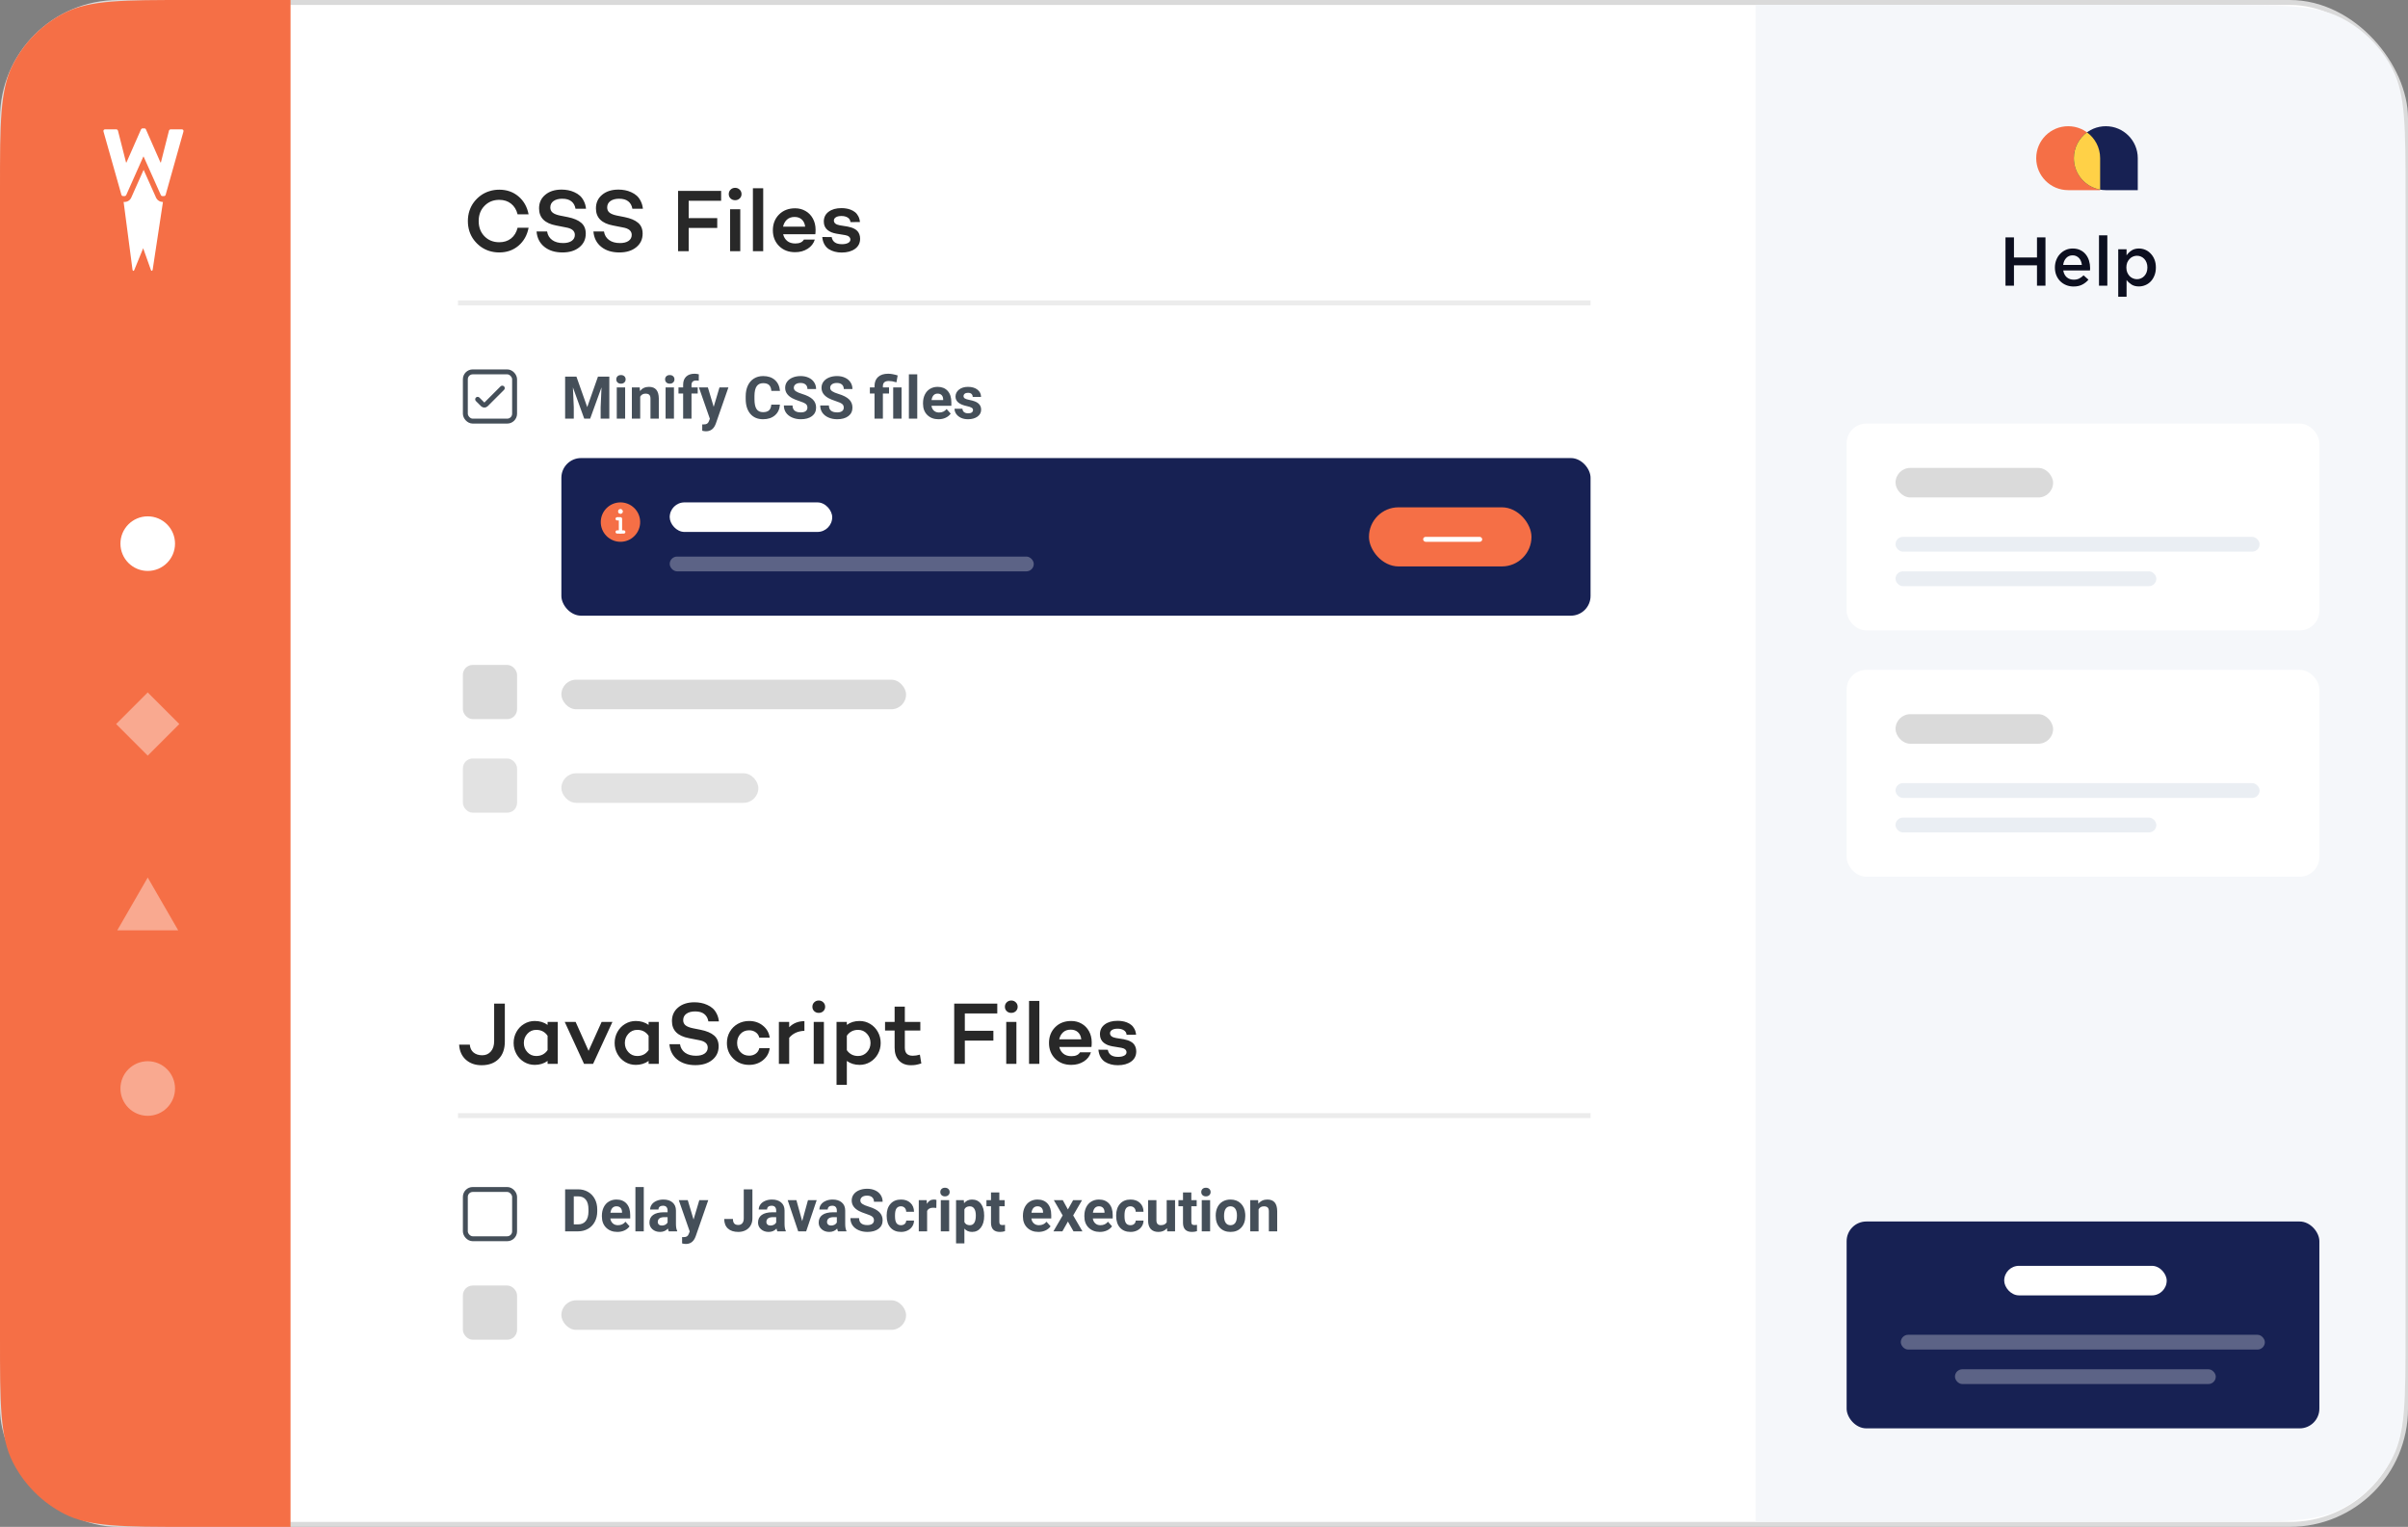 <svg width="489" height="310" viewBox="0 0 489 310" fill="none" xmlns="http://www.w3.org/2000/svg">
<rect x="0" y="0" width="489" height="310" fill="#808080" stroke="none"/>
<rect x="0.5" y="0.5" width="488" height="309" rx="23.5" fill="white" stroke="#DADADA"/>
<path d="M356.5 1H450.1C463.541 1 470.262 1 475.396 3.616C479.912 5.917 483.583 9.588 485.884 14.104C488.5 19.238 488.5 25.959 488.5 39.4V270.6C488.5 284.041 488.5 290.762 485.884 295.896C483.583 300.412 479.912 304.083 475.396 306.384C470.262 309 463.541 309 450.1 309H356.5V1Z" fill="#F5F7FA"/>
<rect x="375" y="86" width="96" height="42" rx="4" fill="white"/>
<rect x="384.931" y="95" width="32" height="6" rx="3" fill="#DADADA"/>
<rect opacity="0.8" x="384.931" y="109" width="73.931" height="3" rx="1.5" fill="#E5EAF0"/>
<rect opacity="0.8" x="384.931" y="116" width="52.965" height="3" rx="1.5" fill="#E5EAF0"/>
<rect x="375" y="136" width="96" height="42" rx="4" fill="white"/>
<rect x="384.931" y="145" width="32" height="6" rx="3" fill="#DADADA"/>
<rect opacity="0.8" x="384.931" y="159" width="73.931" height="3" rx="1.5" fill="#E5EAF0"/>
<rect opacity="0.8" x="384.931" y="166" width="52.965" height="3" rx="1.5" fill="#E5EAF0"/>
<rect x="375" y="248" width="96" height="42" rx="4" fill="#172153"/>
<rect x="407" y="257" width="33" height="6" rx="3" fill="white"/>
<rect opacity="0.3" x="386" y="271" width="73.931" height="3" rx="1.5" fill="white"/>
<rect opacity="0.3" x="397" y="278" width="52.965" height="3" rx="1.5" fill="white"/>
<path d="M413.5 32.115C413.5 28.531 416.406 25.625 419.99 25.625C423.575 25.625 426.481 28.531 426.481 32.115V38.606H419.99C416.406 38.606 413.5 35.7 413.5 32.115Z" fill="#F56F46"/>
<path d="M421.144 32.115C421.144 28.531 424.05 25.625 427.635 25.625C431.219 25.625 434.125 28.531 434.125 32.115V38.606H427.635C424.05 38.606 421.144 35.7 421.144 32.115Z" fill="#172153"/>
<path fill-rule="evenodd" clip-rule="evenodd" d="M423.812 26.869C422.195 28.05 421.144 29.96 421.144 32.115C421.144 35.306 423.447 37.959 426.481 38.504V32.116C426.481 29.96 425.43 28.05 423.812 26.869Z" fill="#FFD147"/>
<path d="M413.658 53.87V58H415.38V48.2H413.658V52.274H408.982V48.2H407.26V58H408.982V53.87H413.658ZM418.989 54.906H424.421C424.43 54.822 424.435 54.743 424.435 54.668C424.444 54.593 424.449 54.519 424.449 54.444C424.449 53.912 424.374 53.403 424.225 52.918C424.075 52.433 423.851 52.008 423.553 51.644C423.263 51.28 422.895 50.991 422.447 50.776C422.008 50.561 421.495 50.454 420.907 50.454C420.375 50.454 419.889 50.557 419.451 50.762C419.012 50.967 418.629 51.247 418.303 51.602C417.985 51.947 417.738 52.353 417.561 52.82C417.383 53.287 417.295 53.786 417.295 54.318C417.295 54.897 417.393 55.424 417.589 55.9C417.785 56.367 418.051 56.768 418.387 57.104C418.732 57.44 419.133 57.701 419.591 57.888C420.057 58.075 420.557 58.168 421.089 58.168C421.77 58.168 422.353 58.042 422.839 57.79C423.333 57.538 423.758 57.202 424.113 56.782L423.119 55.9C422.82 56.189 422.517 56.409 422.209 56.558C421.901 56.707 421.537 56.782 421.117 56.782C420.566 56.782 420.099 56.623 419.717 56.306C419.334 55.979 419.091 55.513 418.989 54.906ZM418.975 53.786C419.049 53.207 419.255 52.741 419.591 52.386C419.936 52.022 420.37 51.84 420.893 51.84C421.173 51.84 421.42 51.891 421.635 51.994C421.859 52.097 422.05 52.237 422.209 52.414C422.367 52.582 422.493 52.787 422.587 53.03C422.68 53.263 422.741 53.515 422.769 53.786H418.975ZM427.942 58V47.78H426.248V58H427.942ZM437.8 54.304C437.8 53.688 437.702 53.142 437.506 52.666C437.31 52.19 437.048 51.789 436.722 51.462C436.404 51.126 436.04 50.874 435.63 50.706C435.219 50.538 434.794 50.454 434.356 50.454C433.758 50.454 433.259 50.589 432.858 50.86C432.456 51.121 432.12 51.448 431.85 51.84V50.608H430.156V60.24H431.85V56.852C432.111 57.197 432.442 57.501 432.844 57.762C433.245 58.023 433.749 58.154 434.356 58.154C434.794 58.154 435.219 58.07 435.63 57.902C436.05 57.734 436.418 57.487 436.736 57.16C437.062 56.824 437.319 56.418 437.506 55.942C437.702 55.466 437.8 54.92 437.8 54.304ZM436.078 54.304C436.078 54.668 436.022 54.999 435.91 55.298C435.798 55.587 435.644 55.835 435.448 56.04C435.261 56.245 435.037 56.404 434.776 56.516C434.524 56.628 434.253 56.684 433.964 56.684C433.674 56.684 433.399 56.628 433.138 56.516C432.876 56.404 432.648 56.245 432.452 56.04C432.256 55.825 432.097 55.573 431.976 55.284C431.864 54.995 431.808 54.668 431.808 54.304C431.808 53.94 431.864 53.613 431.976 53.324C432.097 53.035 432.256 52.787 432.452 52.582C432.648 52.367 432.876 52.204 433.138 52.092C433.399 51.98 433.674 51.924 433.964 51.924C434.253 51.924 434.524 51.98 434.776 52.092C435.037 52.204 435.261 52.363 435.448 52.568C435.644 52.773 435.798 53.025 435.91 53.324C436.022 53.613 436.078 53.94 436.078 54.304Z" fill="#0C0F1F"/>
<path d="M114.762 250V241.469H117.387C118.137 241.469 118.807 241.639 119.396 241.979C119.99 242.314 120.453 242.795 120.785 243.42C121.117 244.041 121.283 244.748 121.283 245.541V245.934C121.283 246.727 121.119 247.432 120.791 248.049C120.467 248.666 120.008 249.145 119.414 249.484C118.82 249.824 118.15 249.996 117.404 250H114.762ZM116.52 242.893V248.588H117.369C118.057 248.588 118.582 248.363 118.945 247.914C119.309 247.465 119.494 246.822 119.502 245.986V245.535C119.502 244.668 119.322 244.012 118.963 243.566C118.604 243.117 118.078 242.893 117.387 242.893H116.52ZM125.373 250.117C124.443 250.117 123.686 249.832 123.1 249.262C122.518 248.691 122.227 247.932 122.227 246.982V246.818C122.227 246.182 122.35 245.613 122.596 245.113C122.842 244.609 123.189 244.223 123.639 243.953C124.092 243.68 124.607 243.543 125.186 243.543C126.053 243.543 126.734 243.816 127.23 244.363C127.73 244.91 127.98 245.686 127.98 246.689V247.381H123.943C123.998 247.795 124.162 248.127 124.436 248.377C124.713 248.627 125.062 248.752 125.484 248.752C126.137 248.752 126.646 248.516 127.014 248.043L127.846 248.975C127.592 249.334 127.248 249.615 126.814 249.818C126.381 250.018 125.9 250.117 125.373 250.117ZM125.18 244.914C124.844 244.914 124.57 245.027 124.359 245.254C124.152 245.48 124.02 245.805 123.961 246.227H126.316V246.092C126.309 245.717 126.207 245.428 126.012 245.225C125.816 245.018 125.539 244.914 125.18 244.914ZM130.734 250H129.035V241H130.734V250ZM135.809 250C135.73 249.848 135.674 249.658 135.639 249.432C135.229 249.889 134.695 250.117 134.039 250.117C133.418 250.117 132.902 249.938 132.492 249.578C132.086 249.219 131.883 248.766 131.883 248.219C131.883 247.547 132.131 247.031 132.627 246.672C133.127 246.312 133.848 246.131 134.789 246.127H135.568V245.764C135.568 245.471 135.492 245.236 135.34 245.061C135.191 244.885 134.955 244.797 134.631 244.797C134.346 244.797 134.121 244.865 133.957 245.002C133.797 245.139 133.717 245.326 133.717 245.564H132.023C132.023 245.197 132.137 244.857 132.363 244.545C132.59 244.232 132.91 243.988 133.324 243.812C133.738 243.633 134.203 243.543 134.719 243.543C135.5 243.543 136.119 243.74 136.576 244.135C137.037 244.525 137.268 245.076 137.268 245.787V248.535C137.271 249.137 137.355 249.592 137.52 249.9V250H135.809ZM134.408 248.822C134.658 248.822 134.889 248.768 135.1 248.658C135.311 248.545 135.467 248.395 135.568 248.207V247.117H134.936C134.088 247.117 133.637 247.41 133.582 247.996L133.576 248.096C133.576 248.307 133.65 248.48 133.799 248.617C133.947 248.754 134.15 248.822 134.408 248.822ZM140.842 247.604L142.014 243.66H143.83L141.281 250.984L141.141 251.318C140.762 252.146 140.137 252.561 139.266 252.561C139.02 252.561 138.77 252.523 138.516 252.449V251.166L138.773 251.172C139.094 251.172 139.332 251.123 139.488 251.025C139.648 250.928 139.773 250.766 139.863 250.539L140.062 250.018L137.842 243.66H139.664L140.842 247.604ZM151.037 241.469H152.795V247.375C152.795 247.918 152.674 248.398 152.432 248.816C152.193 249.23 151.855 249.551 151.418 249.777C150.98 250.004 150.486 250.117 149.936 250.117C149.033 250.117 148.33 249.889 147.826 249.432C147.322 248.971 147.07 248.32 147.07 247.48H148.84C148.84 247.898 148.928 248.207 149.104 248.406C149.279 248.605 149.557 248.705 149.936 248.705C150.271 248.705 150.539 248.59 150.738 248.359C150.938 248.129 151.037 247.801 151.037 247.375V241.469ZM157.863 250C157.785 249.848 157.729 249.658 157.693 249.432C157.283 249.889 156.75 250.117 156.094 250.117C155.473 250.117 154.957 249.938 154.547 249.578C154.141 249.219 153.938 248.766 153.938 248.219C153.938 247.547 154.186 247.031 154.682 246.672C155.182 246.312 155.902 246.131 156.844 246.127H157.623V245.764C157.623 245.471 157.547 245.236 157.395 245.061C157.246 244.885 157.01 244.797 156.686 244.797C156.4 244.797 156.176 244.865 156.012 245.002C155.852 245.139 155.771 245.326 155.771 245.564H154.078C154.078 245.197 154.191 244.857 154.418 244.545C154.645 244.232 154.965 243.988 155.379 243.812C155.793 243.633 156.258 243.543 156.773 243.543C157.555 243.543 158.174 243.74 158.631 244.135C159.092 244.525 159.322 245.076 159.322 245.787V248.535C159.326 249.137 159.41 249.592 159.574 249.9V250H157.863ZM156.463 248.822C156.713 248.822 156.943 248.768 157.154 248.658C157.365 248.545 157.521 248.395 157.623 248.207V247.117H156.99C156.143 247.117 155.691 247.41 155.637 247.996L155.631 248.096C155.631 248.307 155.705 248.48 155.854 248.617C156.002 248.754 156.205 248.822 156.463 248.822ZM162.902 247.932L164.08 243.66H165.85L163.711 250H162.094L159.955 243.66H161.725L162.902 247.932ZM170.18 250C170.102 249.848 170.045 249.658 170.01 249.432C169.6 249.889 169.066 250.117 168.41 250.117C167.789 250.117 167.273 249.938 166.863 249.578C166.457 249.219 166.254 248.766 166.254 248.219C166.254 247.547 166.502 247.031 166.998 246.672C167.498 246.312 168.219 246.131 169.16 246.127H169.939V245.764C169.939 245.471 169.863 245.236 169.711 245.061C169.562 244.885 169.326 244.797 169.002 244.797C168.717 244.797 168.492 244.865 168.328 245.002C168.168 245.139 168.088 245.326 168.088 245.564H166.395C166.395 245.197 166.508 244.857 166.734 244.545C166.961 244.232 167.281 243.988 167.695 243.812C168.109 243.633 168.574 243.543 169.09 243.543C169.871 243.543 170.49 243.74 170.947 244.135C171.408 244.525 171.639 245.076 171.639 245.787V248.535C171.643 249.137 171.727 249.592 171.891 249.9V250H170.18ZM168.779 248.822C169.029 248.822 169.26 248.768 169.471 248.658C169.682 248.545 169.838 248.395 169.939 248.207V247.117H169.307C168.459 247.117 168.008 247.41 167.953 247.996L167.947 248.096C167.947 248.307 168.021 248.48 168.17 248.617C168.318 248.754 168.521 248.822 168.779 248.822ZM177.475 247.762C177.475 247.43 177.357 247.176 177.123 247C176.889 246.82 176.467 246.633 175.857 246.438C175.248 246.238 174.766 246.043 174.41 245.852C173.441 245.328 172.957 244.623 172.957 243.736C172.957 243.275 173.086 242.865 173.344 242.506C173.605 242.143 173.979 241.859 174.463 241.656C174.951 241.453 175.498 241.352 176.104 241.352C176.713 241.352 177.256 241.463 177.732 241.686C178.209 241.904 178.578 242.215 178.84 242.617C179.105 243.02 179.238 243.477 179.238 243.988H177.48C177.48 243.598 177.357 243.295 177.111 243.08C176.865 242.861 176.52 242.752 176.074 242.752C175.645 242.752 175.311 242.844 175.072 243.027C174.834 243.207 174.715 243.445 174.715 243.742C174.715 244.02 174.854 244.252 175.131 244.439C175.412 244.627 175.824 244.803 176.367 244.967C177.367 245.268 178.096 245.641 178.553 246.086C179.01 246.531 179.238 247.086 179.238 247.75C179.238 248.488 178.959 249.068 178.4 249.49C177.842 249.908 177.09 250.117 176.145 250.117C175.488 250.117 174.891 249.998 174.352 249.76C173.812 249.518 173.4 249.188 173.115 248.77C172.834 248.352 172.693 247.867 172.693 247.316H174.457C174.457 248.258 175.02 248.729 176.145 248.729C176.562 248.729 176.889 248.645 177.123 248.477C177.357 248.305 177.475 248.066 177.475 247.762ZM182.959 248.752C183.271 248.752 183.525 248.666 183.721 248.494C183.916 248.322 184.018 248.094 184.025 247.809H185.613C185.609 248.238 185.492 248.633 185.262 248.992C185.031 249.348 184.715 249.625 184.312 249.824C183.914 250.02 183.473 250.117 182.988 250.117C182.082 250.117 181.367 249.83 180.844 249.256C180.32 248.678 180.059 247.881 180.059 246.865V246.754C180.059 245.777 180.318 244.998 180.838 244.416C181.357 243.834 182.07 243.543 182.977 243.543C183.77 243.543 184.404 243.77 184.881 244.223C185.361 244.672 185.605 245.271 185.613 246.021H184.025C184.018 245.693 183.916 245.428 183.721 245.225C183.525 245.018 183.268 244.914 182.947 244.914C182.553 244.914 182.254 245.059 182.051 245.348C181.852 245.633 181.752 246.098 181.752 246.742V246.918C181.752 247.57 181.852 248.039 182.051 248.324C182.25 248.609 182.553 248.752 182.959 248.752ZM190.143 245.248C189.912 245.217 189.709 245.201 189.533 245.201C188.893 245.201 188.473 245.418 188.273 245.852V250H186.58V243.66H188.18L188.227 244.416C188.566 243.834 189.037 243.543 189.639 243.543C189.826 243.543 190.002 243.568 190.166 243.619L190.143 245.248ZM192.75 250H191.051V243.66H192.75V250ZM190.951 242.02C190.951 241.766 191.035 241.557 191.203 241.393C191.375 241.229 191.607 241.146 191.9 241.146C192.189 241.146 192.42 241.229 192.592 241.393C192.764 241.557 192.85 241.766 192.85 242.02C192.85 242.277 192.762 242.488 192.586 242.652C192.414 242.816 192.186 242.898 191.9 242.898C191.615 242.898 191.385 242.816 191.209 242.652C191.037 242.488 190.951 242.277 190.951 242.02ZM199.857 246.889C199.857 247.865 199.635 248.648 199.189 249.238C198.748 249.824 198.15 250.117 197.396 250.117C196.756 250.117 196.238 249.895 195.844 249.449V252.438H194.15V243.66H195.721L195.779 244.281C196.189 243.789 196.725 243.543 197.385 243.543C198.166 243.543 198.773 243.832 199.207 244.41C199.641 244.988 199.857 245.785 199.857 246.801V246.889ZM198.164 246.766C198.164 246.176 198.059 245.721 197.848 245.4C197.641 245.08 197.338 244.92 196.939 244.92C196.408 244.92 196.043 245.123 195.844 245.529V248.125C196.051 248.543 196.42 248.752 196.951 248.752C197.76 248.752 198.164 248.09 198.164 246.766ZM202.939 242.102V243.66H204.023V244.902H202.939V248.066C202.939 248.301 202.984 248.469 203.074 248.57C203.164 248.672 203.336 248.723 203.59 248.723C203.777 248.723 203.943 248.709 204.088 248.682V249.965C203.756 250.066 203.414 250.117 203.062 250.117C201.875 250.117 201.27 249.518 201.246 248.318V244.902H200.32V243.66H201.246V242.102H202.939ZM210.873 250.117C209.943 250.117 209.186 249.832 208.6 249.262C208.018 248.691 207.727 247.932 207.727 246.982V246.818C207.727 246.182 207.85 245.613 208.096 245.113C208.342 244.609 208.689 244.223 209.139 243.953C209.592 243.68 210.107 243.543 210.686 243.543C211.553 243.543 212.234 243.816 212.73 244.363C213.23 244.91 213.48 245.686 213.48 246.689V247.381H209.443C209.498 247.795 209.662 248.127 209.936 248.377C210.213 248.627 210.562 248.752 210.984 248.752C211.637 248.752 212.146 248.516 212.514 248.043L213.346 248.975C213.092 249.334 212.748 249.615 212.314 249.818C211.881 250.018 211.4 250.117 210.873 250.117ZM210.68 244.914C210.344 244.914 210.07 245.027 209.859 245.254C209.652 245.48 209.52 245.805 209.461 246.227H211.816V246.092C211.809 245.717 211.707 245.428 211.512 245.225C211.316 245.018 211.039 244.914 210.68 244.914ZM216.861 245.553L217.928 243.66H219.738L217.934 246.766L219.814 250H217.998L216.867 248.008L215.742 250H213.92L215.801 246.766L214.002 243.66H215.818L216.861 245.553ZM223.354 250.117C222.424 250.117 221.666 249.832 221.08 249.262C220.498 248.691 220.207 247.932 220.207 246.982V246.818C220.207 246.182 220.33 245.613 220.576 245.113C220.822 244.609 221.17 244.223 221.619 243.953C222.072 243.68 222.588 243.543 223.166 243.543C224.033 243.543 224.715 243.816 225.211 244.363C225.711 244.91 225.961 245.686 225.961 246.689V247.381H221.924C221.979 247.795 222.143 248.127 222.416 248.377C222.693 248.627 223.043 248.752 223.465 248.752C224.117 248.752 224.627 248.516 224.994 248.043L225.826 248.975C225.572 249.334 225.229 249.615 224.795 249.818C224.361 250.018 223.881 250.117 223.354 250.117ZM223.16 244.914C222.824 244.914 222.551 245.027 222.34 245.254C222.133 245.48 222 245.805 221.941 246.227H224.297V246.092C224.289 245.717 224.188 245.428 223.992 245.225C223.797 245.018 223.52 244.914 223.16 244.914ZM229.564 248.752C229.877 248.752 230.131 248.666 230.326 248.494C230.521 248.322 230.623 248.094 230.631 247.809H232.219C232.215 248.238 232.098 248.633 231.867 248.992C231.637 249.348 231.32 249.625 230.918 249.824C230.52 250.02 230.078 250.117 229.594 250.117C228.688 250.117 227.973 249.83 227.449 249.256C226.926 248.678 226.664 247.881 226.664 246.865V246.754C226.664 245.777 226.924 244.998 227.443 244.416C227.963 243.834 228.676 243.543 229.582 243.543C230.375 243.543 231.01 243.77 231.486 244.223C231.967 244.672 232.211 245.271 232.219 246.021H230.631C230.623 245.693 230.521 245.428 230.326 245.225C230.131 245.018 229.873 244.914 229.553 244.914C229.158 244.914 228.859 245.059 228.656 245.348C228.457 245.633 228.357 246.098 228.357 246.742V246.918C228.357 247.57 228.457 248.039 228.656 248.324C228.855 248.609 229.158 248.752 229.564 248.752ZM236.982 249.355C236.564 249.863 235.986 250.117 235.248 250.117C234.568 250.117 234.049 249.922 233.689 249.531C233.334 249.141 233.152 248.568 233.145 247.814V243.66H234.838V247.756C234.838 248.416 235.139 248.746 235.74 248.746C236.314 248.746 236.709 248.547 236.924 248.148V243.66H238.623V250H237.029L236.982 249.355ZM241.928 242.102V243.66H243.012V244.902H241.928V248.066C241.928 248.301 241.973 248.469 242.062 248.57C242.152 248.672 242.324 248.723 242.578 248.723C242.766 248.723 242.932 248.709 243.076 248.682V249.965C242.744 250.066 242.402 250.117 242.051 250.117C240.863 250.117 240.258 249.518 240.234 248.318V244.902H239.309V243.66H240.234V242.102H241.928ZM245.742 250H244.043V243.66H245.742V250ZM243.943 242.02C243.943 241.766 244.027 241.557 244.195 241.393C244.367 241.229 244.6 241.146 244.893 241.146C245.182 241.146 245.412 241.229 245.584 241.393C245.756 241.557 245.842 241.766 245.842 242.02C245.842 242.277 245.754 242.488 245.578 242.652C245.406 242.816 245.178 242.898 244.893 242.898C244.607 242.898 244.377 242.816 244.201 242.652C244.029 242.488 243.943 242.277 243.943 242.02ZM246.879 246.771C246.879 246.143 247 245.582 247.242 245.09C247.484 244.598 247.832 244.217 248.285 243.947C248.742 243.678 249.271 243.543 249.873 243.543C250.729 243.543 251.426 243.805 251.965 244.328C252.508 244.852 252.811 245.562 252.873 246.461L252.885 246.895C252.885 247.867 252.613 248.648 252.07 249.238C251.527 249.824 250.799 250.117 249.885 250.117C248.971 250.117 248.24 249.824 247.693 249.238C247.15 248.652 246.879 247.855 246.879 246.848V246.771ZM248.572 246.895C248.572 247.496 248.686 247.957 248.912 248.277C249.139 248.594 249.463 248.752 249.885 248.752C250.295 248.752 250.615 248.596 250.846 248.283C251.076 247.967 251.191 247.463 251.191 246.771C251.191 246.182 251.076 245.725 250.846 245.4C250.615 245.076 250.291 244.914 249.873 244.914C249.459 244.914 249.139 245.076 248.912 245.4C248.686 245.721 248.572 246.219 248.572 246.895ZM255.486 243.66L255.539 244.393C255.992 243.826 256.6 243.543 257.361 243.543C258.033 243.543 258.533 243.74 258.861 244.135C259.189 244.529 259.357 245.119 259.365 245.904V250H257.672V245.945C257.672 245.586 257.594 245.326 257.438 245.166C257.281 245.002 257.021 244.92 256.658 244.92C256.182 244.92 255.824 245.123 255.586 245.529V250H253.893V243.66H255.486Z" fill="#454F59"/>
<rect x="94.5" y="241.5" width="10" height="10" rx="1.5" stroke="#454F59"/>
<rect x="94" y="261" width="11" height="11" rx="2" fill="#DADADA"/>
<rect x="114" y="264" width="70" height="6" rx="3" fill="#DADADA"/>
<line x1="93" y1="226.5" x2="323" y2="226.5" stroke="#ECECEC"/>
<path d="M93.237 212.098H95.408C95.461 212.789 95.716 213.322 96.173 213.697C96.636 214.066 97.222 214.251 97.931 214.251C98.645 214.251 99.226 213.996 99.671 213.486C100.122 212.977 100.348 212.273 100.348 211.377V203.757H102.519V211.447C102.519 212.977 102.097 214.163 101.253 215.007C100.409 215.851 99.255 216.272 97.79 216.272C96.507 216.272 95.446 215.9 94.608 215.156C93.77 214.412 93.314 213.393 93.237 212.098ZM104.303 211.755C104.303 210.94 104.493 210.19 104.874 209.505C105.255 208.819 105.773 208.28 106.43 207.888C107.092 207.489 107.812 207.29 108.592 207.29C109.594 207.29 110.464 207.554 111.202 208.081V207.483H113.268V216H111.202V215.402C110.452 215.936 109.582 216.202 108.592 216.202C107.812 216.202 107.092 216.006 106.43 215.613C105.773 215.215 105.255 214.676 104.874 213.996C104.493 213.311 104.303 212.563 104.303 211.755ZM106.377 211.755C106.377 212.476 106.617 213.097 107.098 213.618C107.578 214.14 108.176 214.4 108.891 214.4C109.887 214.4 110.657 213.999 111.202 213.196V210.296C110.657 209.493 109.887 209.092 108.891 209.092C108.176 209.092 107.578 209.355 107.098 209.883C106.617 210.404 106.377 211.028 106.377 211.755ZM114.683 207.483H116.897L119.525 213.354L122.171 207.483H124.368L120.439 216H118.603L114.683 207.483ZM124.816 211.755C124.816 210.94 125.007 210.19 125.388 209.505C125.769 208.819 126.287 208.28 126.943 207.888C127.605 207.489 128.326 207.29 129.105 207.29C130.107 207.29 130.978 207.554 131.716 208.081V207.483H133.781V216H131.716V215.402C130.966 215.936 130.096 216.202 129.105 216.202C128.326 216.202 127.605 216.006 126.943 215.613C126.287 215.215 125.769 214.676 125.388 213.996C125.007 213.311 124.816 212.563 124.816 211.755ZM126.891 211.755C126.891 212.476 127.131 213.097 127.611 213.618C128.092 214.14 128.689 214.4 129.404 214.4C130.4 214.4 131.171 213.999 131.716 213.196V210.296C131.171 209.493 130.4 209.092 129.404 209.092C128.689 209.092 128.092 209.355 127.611 209.883C127.131 210.404 126.891 211.028 126.891 211.755ZM135.943 212.001H138.088C138.199 212.728 138.539 213.302 139.107 213.724C139.682 214.14 140.423 214.348 141.331 214.348C142.075 214.348 142.658 214.201 143.08 213.908C143.508 213.609 143.722 213.202 143.722 212.687C143.722 211.884 143.121 211.38 141.92 211.175L139.907 210.779C137.604 210.346 136.453 209.188 136.453 207.308C136.453 206.165 136.872 205.245 137.71 204.548C138.548 203.845 139.652 203.493 141.023 203.493C141.48 203.493 141.92 203.534 142.342 203.616C142.77 203.692 143.194 203.827 143.616 204.021C144.044 204.208 144.419 204.445 144.741 204.732C145.063 205.02 145.336 205.392 145.559 205.849C145.787 206.3 145.931 206.81 145.989 207.378H143.854C143.748 206.739 143.473 206.241 143.027 205.884C142.588 205.526 141.967 205.348 141.164 205.348C140.42 205.348 139.828 205.506 139.389 205.822C138.955 206.133 138.738 206.566 138.738 207.123C138.738 207.574 138.902 207.929 139.23 208.187C139.559 208.438 140.054 208.632 140.716 208.767L142.263 209.074C143.487 209.32 144.404 209.707 145.014 210.234C145.629 210.756 145.937 211.488 145.937 212.432C145.937 213.574 145.503 214.497 144.636 215.2C143.774 215.903 142.632 216.255 141.208 216.255C139.702 216.255 138.475 215.874 137.525 215.112C136.582 214.351 136.055 213.313 135.943 212.001ZM147.615 211.755C147.615 210.923 147.812 210.164 148.204 209.479C148.603 208.793 149.145 208.257 149.83 207.87C150.521 207.483 151.289 207.29 152.133 207.29C153.217 207.29 154.148 207.606 154.928 208.239C155.713 208.866 156.173 209.678 156.308 210.674H154.189C154.09 210.223 153.853 209.862 153.478 209.593C153.108 209.317 152.66 209.18 152.133 209.18C151.406 209.18 150.817 209.426 150.366 209.918C149.915 210.41 149.689 211.022 149.689 211.755C149.689 212.487 149.915 213.1 150.366 213.592C150.817 214.084 151.406 214.33 152.133 214.33C152.66 214.33 153.108 214.192 153.478 213.917C153.853 213.642 154.09 213.275 154.189 212.818H156.308C156.173 213.82 155.713 214.635 154.928 215.262C154.148 215.889 153.217 216.202 152.133 216.202C150.855 216.202 149.783 215.777 148.916 214.928C148.049 214.072 147.615 213.015 147.615 211.755ZM158.171 216V207.483H160.263V208.564C161.071 207.738 162.103 207.325 163.356 207.325V209.285C162.032 209.338 161.001 209.812 160.263 210.709V216H158.171ZM164.974 204.407C164.974 204.044 165.097 203.742 165.343 203.502C165.595 203.256 165.902 203.133 166.266 203.133C166.629 203.133 166.937 203.256 167.188 203.502C167.44 203.742 167.566 204.044 167.566 204.407C167.566 204.759 167.44 205.055 167.188 205.295C166.937 205.529 166.629 205.646 166.266 205.646C165.902 205.646 165.595 205.529 165.343 205.295C165.097 205.055 164.974 204.759 164.974 204.407ZM165.246 216V207.483H167.312V216H165.246ZM169.878 220.263V207.483H171.97V208.081C172.69 207.554 173.555 207.29 174.562 207.29C175.342 207.29 176.06 207.489 176.716 207.888C177.372 208.28 177.891 208.819 178.271 209.505C178.652 210.19 178.843 210.94 178.843 211.755C178.843 212.563 178.652 213.311 178.271 213.996C177.891 214.676 177.372 215.215 176.716 215.613C176.06 216.006 175.342 216.202 174.562 216.202C173.566 216.202 172.702 215.936 171.97 215.402V220.263H169.878ZM171.97 213.214C172.521 214.005 173.282 214.4 174.255 214.4C174.976 214.4 175.576 214.14 176.057 213.618C176.537 213.097 176.777 212.476 176.777 211.755C176.777 211.028 176.537 210.404 176.057 209.883C175.582 209.355 174.981 209.092 174.255 209.092C173.282 209.092 172.521 209.487 171.97 210.278V213.214ZM179.73 209.232V207.483H181.673V204.372H183.747V207.483H186.894V209.232H183.747V212.722C183.747 213.806 184.286 214.348 185.364 214.348C185.792 214.348 186.272 214.274 186.806 214.128L187.096 215.912C186.621 216.059 186.24 216.155 185.953 216.202C185.666 216.249 185.338 216.272 184.969 216.272C183.955 216.272 183.152 215.956 182.561 215.323C181.969 214.685 181.673 213.817 181.673 212.722V209.232H179.73ZM193.775 216V203.757H202.521V205.761H195.929V209.285H201.729V211.28H195.929V216H193.775ZM204.067 204.407C204.067 204.044 204.19 203.742 204.437 203.502C204.688 203.256 204.996 203.133 205.359 203.133C205.723 203.133 206.03 203.256 206.282 203.502C206.534 203.742 206.66 204.044 206.66 204.407C206.66 204.759 206.534 205.055 206.282 205.295C206.03 205.529 205.723 205.646 205.359 205.646C204.996 205.646 204.688 205.529 204.437 205.295C204.19 205.055 204.067 204.759 204.067 204.407ZM204.34 216V207.483H206.405V216H204.34ZM208.972 216V203.221H211.063V216H208.972ZM213.023 211.755C213.023 210.466 213.439 209.399 214.271 208.556C215.109 207.712 216.199 207.29 217.541 207.29C218.32 207.29 219.023 207.472 219.65 207.835C220.283 208.192 220.781 208.702 221.145 209.364C221.508 210.021 221.692 210.768 221.698 211.605C221.698 212.027 221.681 212.347 221.646 212.563H221.628H215.115C215.25 213.132 215.525 213.586 215.941 213.926C216.357 214.266 216.908 214.436 217.594 214.436C218.438 214.436 219.015 214.172 219.325 213.645H221.54C221.3 214.424 220.816 215.045 220.09 215.508C219.363 215.971 218.514 216.202 217.541 216.202C216.199 216.202 215.109 215.78 214.271 214.937C213.439 214.093 213.023 213.032 213.023 211.755ZM215.098 211.017H219.58C219.51 210.407 219.287 209.927 218.912 209.575C218.537 209.224 218.045 209.048 217.436 209.048C216.797 209.048 216.278 209.229 215.88 209.593C215.487 209.956 215.227 210.431 215.098 211.017ZM223.061 213.117L224.968 213.135C225.138 214.096 225.832 214.576 227.051 214.576C227.561 214.576 227.974 214.494 228.29 214.33C228.606 214.16 228.765 213.932 228.765 213.645C228.765 213.416 228.677 213.223 228.501 213.064C228.325 212.906 228.07 212.798 227.736 212.739L225.882 212.432C225.536 212.367 225.22 212.279 224.933 212.168C224.651 212.051 224.388 211.898 224.142 211.711C223.901 211.518 223.711 211.274 223.57 210.981C223.436 210.688 223.368 210.357 223.368 209.988C223.368 209.145 223.693 208.479 224.344 207.993C225 207.501 225.867 207.255 226.945 207.255C227.268 207.255 227.578 207.278 227.877 207.325C228.182 207.366 228.501 207.451 228.835 207.58C229.169 207.709 229.462 207.876 229.714 208.081C229.972 208.28 230.191 208.553 230.373 208.898C230.555 209.238 230.666 209.631 230.707 210.076L228.782 210.094C228.747 209.684 228.56 209.376 228.22 209.171C227.886 208.96 227.461 208.854 226.945 208.854C226.459 208.854 226.081 208.942 225.812 209.118C225.548 209.288 225.416 209.505 225.416 209.769C225.416 210.278 225.817 210.604 226.62 210.744L228.202 210.999C228.483 211.052 228.738 211.116 228.967 211.192C229.195 211.263 229.424 211.362 229.652 211.491C229.881 211.62 230.071 211.772 230.224 211.948C230.376 212.118 230.499 212.332 230.593 212.59C230.692 212.848 230.742 213.138 230.742 213.46C230.742 214.345 230.394 215.036 229.696 215.534C229.005 216.026 228.105 216.272 226.998 216.272C226.488 216.272 226.017 216.214 225.583 216.097C225.149 215.985 224.748 215.812 224.379 215.578C224.016 215.338 223.717 215.01 223.482 214.594C223.248 214.172 223.107 213.68 223.061 213.117Z" fill="#282828"/>
<path d="M117.059 76.469L119.25 82.656L121.43 76.469H123.738V85H121.975V82.668L122.15 78.643L119.848 85H118.641L116.344 78.648L116.52 82.668V85H114.762V76.469H117.059ZM126.949 85H125.25V78.66H126.949V85ZM125.15 77.019C125.15 76.766 125.234 76.557 125.402 76.393C125.574 76.228 125.807 76.147 126.1 76.147C126.389 76.147 126.619 76.228 126.791 76.393C126.963 76.557 127.049 76.766 127.049 77.019C127.049 77.277 126.961 77.488 126.785 77.652C126.613 77.816 126.385 77.898 126.1 77.898C125.814 77.898 125.584 77.816 125.408 77.652C125.236 77.488 125.15 77.277 125.15 77.019ZM129.908 78.66L129.961 79.393C130.414 78.826 131.021 78.543 131.783 78.543C132.455 78.543 132.955 78.74 133.283 79.135C133.611 79.529 133.779 80.119 133.787 80.904V85H132.094V80.945C132.094 80.586 132.016 80.326 131.859 80.166C131.703 80.002 131.443 79.92 131.08 79.92C130.604 79.92 130.246 80.123 130.008 80.529V85H128.314V78.66H129.908ZM136.863 85H135.164V78.66H136.863V85ZM135.064 77.019C135.064 76.766 135.148 76.557 135.316 76.393C135.488 76.228 135.721 76.147 136.014 76.147C136.303 76.147 136.533 76.228 136.705 76.393C136.877 76.557 136.963 76.766 136.963 77.019C136.963 77.277 136.875 77.488 136.699 77.652C136.527 77.816 136.299 77.898 136.014 77.898C135.729 77.898 135.498 77.816 135.322 77.652C135.15 77.488 135.064 77.277 135.064 77.019ZM138.727 85V79.902H137.783V78.66H138.727V78.121C138.727 77.41 138.93 76.859 139.336 76.469C139.746 76.074 140.318 75.877 141.053 75.877C141.287 75.877 141.574 75.916 141.914 75.994L141.896 77.307C141.756 77.272 141.584 77.254 141.381 77.254C140.744 77.254 140.426 77.553 140.426 78.15V78.66H141.686V79.902H140.426V85H138.727ZM144.932 82.603L146.104 78.66H147.92L145.371 85.984L145.23 86.318C144.852 87.147 144.227 87.561 143.355 87.561C143.109 87.561 142.859 87.523 142.605 87.449V86.166L142.863 86.172C143.184 86.172 143.422 86.123 143.578 86.025C143.738 85.928 143.863 85.766 143.953 85.539L144.152 85.018L141.932 78.66H143.754L144.932 82.603ZM158.385 82.158C158.318 83.076 157.979 83.799 157.365 84.326C156.756 84.853 155.951 85.117 154.951 85.117C153.857 85.117 152.996 84.75 152.367 84.016C151.742 83.277 151.43 82.266 151.43 80.981V80.459C151.43 79.639 151.574 78.916 151.863 78.291C152.152 77.666 152.564 77.188 153.1 76.856C153.639 76.519 154.264 76.352 154.975 76.352C155.959 76.352 156.752 76.615 157.354 77.143C157.955 77.67 158.303 78.41 158.396 79.363H156.639C156.596 78.812 156.441 78.414 156.176 78.168C155.914 77.918 155.514 77.793 154.975 77.793C154.389 77.793 153.949 78.004 153.656 78.426C153.367 78.844 153.219 79.494 153.211 80.377V81.022C153.211 81.943 153.35 82.617 153.627 83.043C153.908 83.469 154.35 83.682 154.951 83.682C155.494 83.682 155.898 83.559 156.164 83.312C156.434 83.062 156.588 82.678 156.627 82.158H158.385ZM163.963 82.762C163.963 82.43 163.846 82.176 163.611 82C163.377 81.82 162.955 81.633 162.346 81.438C161.736 81.238 161.254 81.043 160.898 80.852C159.93 80.328 159.445 79.623 159.445 78.736C159.445 78.275 159.574 77.865 159.832 77.506C160.094 77.143 160.467 76.859 160.951 76.656C161.439 76.453 161.986 76.352 162.592 76.352C163.201 76.352 163.744 76.463 164.221 76.686C164.697 76.904 165.066 77.215 165.328 77.617C165.594 78.019 165.727 78.477 165.727 78.988H163.969C163.969 78.598 163.846 78.295 163.6 78.08C163.354 77.861 163.008 77.752 162.562 77.752C162.133 77.752 161.799 77.844 161.561 78.027C161.322 78.207 161.203 78.445 161.203 78.742C161.203 79.019 161.342 79.252 161.619 79.439C161.9 79.627 162.312 79.803 162.855 79.967C163.855 80.268 164.584 80.641 165.041 81.086C165.498 81.531 165.727 82.086 165.727 82.75C165.727 83.488 165.447 84.068 164.889 84.49C164.33 84.908 163.578 85.117 162.633 85.117C161.977 85.117 161.379 84.998 160.84 84.76C160.301 84.518 159.889 84.188 159.604 83.769C159.322 83.352 159.182 82.867 159.182 82.316H160.945C160.945 83.258 161.508 83.728 162.633 83.728C163.051 83.728 163.377 83.644 163.611 83.477C163.846 83.305 163.963 83.066 163.963 82.762ZM171.346 82.762C171.346 82.43 171.229 82.176 170.994 82C170.76 81.82 170.338 81.633 169.729 81.438C169.119 81.238 168.637 81.043 168.281 80.852C167.312 80.328 166.828 79.623 166.828 78.736C166.828 78.275 166.957 77.865 167.215 77.506C167.477 77.143 167.85 76.859 168.334 76.656C168.822 76.453 169.369 76.352 169.975 76.352C170.584 76.352 171.127 76.463 171.604 76.686C172.08 76.904 172.449 77.215 172.711 77.617C172.977 78.019 173.109 78.477 173.109 78.988H171.352C171.352 78.598 171.229 78.295 170.982 78.08C170.736 77.861 170.391 77.752 169.945 77.752C169.516 77.752 169.182 77.844 168.943 78.027C168.705 78.207 168.586 78.445 168.586 78.742C168.586 79.019 168.725 79.252 169.002 79.439C169.283 79.627 169.695 79.803 170.238 79.967C171.238 80.268 171.967 80.641 172.424 81.086C172.881 81.531 173.109 82.086 173.109 82.75C173.109 83.488 172.83 84.068 172.271 84.49C171.713 84.908 170.961 85.117 170.016 85.117C169.359 85.117 168.762 84.998 168.223 84.76C167.684 84.518 167.271 84.188 166.986 83.769C166.705 83.352 166.564 82.867 166.564 82.316H168.328C168.328 83.258 168.891 83.728 170.016 83.728C170.434 83.728 170.76 83.644 170.994 83.477C171.229 83.305 171.346 83.066 171.346 82.762ZM177.592 85V79.902H176.648V78.66H177.592V78.367C177.6 77.57 177.844 76.957 178.324 76.527C178.809 76.094 179.49 75.877 180.369 75.877C180.896 75.877 181.537 75.992 182.291 76.223L182.045 77.623C181.662 77.51 181.365 77.438 181.154 77.406C180.943 77.371 180.717 77.353 180.475 77.353C179.686 77.353 179.291 77.703 179.291 78.402V78.66H180.539V79.902H179.291V85H177.592ZM183.082 85H181.383V78.66H183.082V85ZM186.27 85H184.57V76H186.27V85ZM190.588 85.117C189.658 85.117 188.9 84.832 188.314 84.262C187.732 83.691 187.441 82.932 187.441 81.982V81.818C187.441 81.182 187.564 80.613 187.811 80.113C188.057 79.609 188.404 79.223 188.854 78.953C189.307 78.68 189.822 78.543 190.4 78.543C191.268 78.543 191.949 78.816 192.445 79.363C192.945 79.91 193.195 80.686 193.195 81.689V82.381H189.158C189.213 82.795 189.377 83.127 189.65 83.377C189.928 83.627 190.277 83.752 190.699 83.752C191.352 83.752 191.861 83.516 192.229 83.043L193.061 83.975C192.807 84.334 192.463 84.615 192.029 84.818C191.596 85.018 191.115 85.117 190.588 85.117ZM190.395 79.914C190.059 79.914 189.785 80.027 189.574 80.254C189.367 80.481 189.234 80.805 189.176 81.227H191.531V81.092C191.523 80.717 191.422 80.428 191.227 80.225C191.031 80.018 190.754 79.914 190.395 79.914ZM197.596 83.248C197.596 83.041 197.492 82.879 197.285 82.762C197.082 82.641 196.754 82.533 196.301 82.439C194.793 82.123 194.039 81.482 194.039 80.518C194.039 79.955 194.271 79.486 194.736 79.111C195.205 78.732 195.816 78.543 196.57 78.543C197.375 78.543 198.018 78.732 198.498 79.111C198.982 79.49 199.225 79.982 199.225 80.588H197.531C197.531 80.346 197.453 80.147 197.297 79.99C197.141 79.83 196.896 79.75 196.564 79.75C196.279 79.75 196.059 79.814 195.902 79.943C195.746 80.072 195.668 80.236 195.668 80.436C195.668 80.623 195.756 80.775 195.932 80.893C196.111 81.006 196.412 81.106 196.834 81.191C197.256 81.273 197.611 81.367 197.9 81.473C198.795 81.801 199.242 82.369 199.242 83.178C199.242 83.756 198.994 84.225 198.498 84.584C198.002 84.939 197.361 85.117 196.576 85.117C196.045 85.117 195.572 85.023 195.158 84.836C194.748 84.644 194.426 84.385 194.191 84.057C193.957 83.725 193.84 83.367 193.84 82.984H195.445C195.461 83.285 195.572 83.516 195.779 83.676C195.986 83.836 196.264 83.916 196.611 83.916C196.936 83.916 197.18 83.856 197.344 83.734C197.512 83.609 197.596 83.447 197.596 83.248Z" fill="#454F59"/>
<rect x="94.5" y="75.5" width="10" height="10" rx="1.5" stroke="#454F59"/>
<path d="M102 78.801L98.685 82.116V82.116C98.508 82.293 98.22 82.293 98.043 82.116C98.043 82.116 98.043 82.116 98.042 82.116L97 81.074" stroke="#454F59" stroke-linecap="round" stroke-linejoin="round"/>
<rect x="94" y="135" width="11" height="11" rx="2" fill="#DADADA"/>
<rect x="114" y="138" width="70" height="6" rx="3" fill="#DADADA"/>
<rect opacity="0.8" x="94" y="154" width="11" height="11" rx="2" fill="#DADADA"/>
<rect opacity="0.8" x="114" y="157" width="40" height="6" rx="3" fill="#DADADA"/>
<line x1="93" y1="61.5" x2="323" y2="61.5" stroke="#ECECEC"/>
<path d="M95.327 46.966C95.116 46.304 95.011 45.609 95.011 44.883C95.011 44.156 95.116 43.465 95.327 42.809C95.544 42.147 95.849 41.558 96.241 41.042C96.634 40.526 97.091 40.078 97.612 39.697C98.14 39.31 98.726 39.018 99.37 38.818C100.015 38.613 100.686 38.511 101.383 38.511C102.912 38.511 104.213 38.965 105.285 39.873C106.363 40.781 107.049 41.994 107.342 43.512H105.109C104.875 42.58 104.433 41.859 103.782 41.35C103.138 40.834 102.338 40.576 101.383 40.576C100.182 40.576 99.186 40.98 98.394 41.789C97.603 42.592 97.208 43.623 97.208 44.883C97.208 46.143 97.601 47.174 98.386 47.977C99.177 48.779 100.176 49.181 101.383 49.181C102.338 49.181 103.138 48.926 103.782 48.416C104.433 47.9 104.875 47.177 105.109 46.245H107.342C107.049 47.763 106.363 48.978 105.285 49.893C104.213 50.801 102.912 51.255 101.383 51.255C100.686 51.255 100.015 51.155 99.37 50.956C98.726 50.751 98.14 50.458 97.612 50.077C97.091 49.69 96.634 49.239 96.241 48.724C95.849 48.208 95.544 47.622 95.327 46.966ZM108.959 47.001H111.104C111.215 47.727 111.555 48.302 112.123 48.724C112.697 49.14 113.438 49.348 114.347 49.348C115.091 49.348 115.674 49.201 116.096 48.908C116.523 48.609 116.737 48.202 116.737 47.687C116.737 46.884 116.137 46.38 114.936 46.175L112.923 45.779C110.62 45.346 109.469 44.188 109.469 42.308C109.469 41.165 109.888 40.245 110.726 39.548C111.563 38.845 112.668 38.493 114.039 38.493C114.496 38.493 114.936 38.534 115.357 38.616C115.785 38.692 116.21 38.827 116.632 39.02C117.06 39.208 117.435 39.445 117.757 39.732C118.079 40.02 118.352 40.392 118.574 40.849C118.803 41.3 118.946 41.81 119.005 42.378H116.869C116.764 41.739 116.488 41.241 116.043 40.884C115.604 40.526 114.982 40.348 114.18 40.348C113.436 40.348 112.844 40.506 112.404 40.822C111.971 41.133 111.754 41.566 111.754 42.123C111.754 42.574 111.918 42.929 112.246 43.187C112.574 43.438 113.069 43.632 113.731 43.767L115.278 44.074C116.503 44.32 117.42 44.707 118.029 45.234C118.645 45.756 118.952 46.488 118.952 47.432C118.952 48.574 118.519 49.497 117.651 50.2C116.79 50.903 115.647 51.255 114.224 51.255C112.718 51.255 111.49 50.874 110.541 50.112C109.598 49.351 109.07 48.313 108.959 47.001ZM120.508 47.001H122.652C122.764 47.727 123.104 48.302 123.672 48.724C124.246 49.14 124.987 49.348 125.896 49.348C126.64 49.348 127.223 49.201 127.645 48.908C128.072 48.609 128.286 48.202 128.286 47.687C128.286 46.884 127.686 46.38 126.484 46.175L124.472 45.779C122.169 45.346 121.018 44.188 121.018 42.308C121.018 41.165 121.437 40.245 122.274 39.548C123.112 38.845 124.217 38.493 125.588 38.493C126.045 38.493 126.484 38.534 126.906 38.616C127.334 38.692 127.759 38.827 128.181 39.02C128.608 39.208 128.983 39.445 129.306 39.732C129.628 40.02 129.9 40.392 130.123 40.849C130.352 41.3 130.495 41.81 130.554 42.378H128.418C128.312 41.739 128.037 41.241 127.592 40.884C127.152 40.526 126.531 40.348 125.729 40.348C124.984 40.348 124.393 40.506 123.953 40.822C123.52 41.133 123.303 41.566 123.303 42.123C123.303 42.574 123.467 42.929 123.795 43.187C124.123 43.438 124.618 43.632 125.28 43.767L126.827 44.074C128.052 44.32 128.969 44.707 129.578 45.234C130.193 45.756 130.501 46.488 130.501 47.432C130.501 48.574 130.067 49.497 129.2 50.2C128.339 50.903 127.196 51.255 125.772 51.255C124.267 51.255 123.039 50.874 122.09 50.112C121.146 49.351 120.619 48.313 120.508 47.001ZM137.699 51V38.757H146.444V40.761H139.853V44.285H145.653V46.28H139.853V51H137.699ZM147.991 39.407C147.991 39.044 148.114 38.742 148.36 38.502C148.612 38.256 148.92 38.133 149.283 38.133C149.646 38.133 149.954 38.256 150.206 38.502C150.458 38.742 150.584 39.044 150.584 39.407C150.584 39.759 150.458 40.055 150.206 40.295C149.954 40.529 149.646 40.647 149.283 40.647C148.92 40.647 148.612 40.529 148.36 40.295C148.114 40.055 147.991 39.759 147.991 39.407ZM148.264 51V42.483H150.329V51H148.264ZM152.896 51V38.221H154.987V51H152.896ZM156.947 46.755C156.947 45.466 157.363 44.399 158.195 43.556C159.033 42.712 160.123 42.29 161.465 42.29C162.244 42.29 162.947 42.472 163.574 42.835C164.207 43.192 164.705 43.702 165.068 44.364C165.432 45.02 165.616 45.768 165.622 46.605C165.622 47.027 165.604 47.347 165.569 47.563H165.552H159.039C159.174 48.132 159.449 48.586 159.865 48.926C160.281 49.266 160.832 49.435 161.518 49.435C162.361 49.435 162.938 49.172 163.249 48.645H165.464C165.224 49.424 164.74 50.045 164.014 50.508C163.287 50.971 162.438 51.202 161.465 51.202C160.123 51.202 159.033 50.78 158.195 49.937C157.363 49.093 156.947 48.032 156.947 46.755ZM159.021 46.017H163.504C163.434 45.407 163.211 44.927 162.836 44.575C162.461 44.224 161.969 44.048 161.359 44.048C160.721 44.048 160.202 44.23 159.804 44.593C159.411 44.956 159.15 45.431 159.021 46.017ZM166.984 48.117L168.892 48.135C169.062 49.096 169.756 49.576 170.975 49.576C171.484 49.576 171.897 49.494 172.214 49.33C172.53 49.16 172.688 48.932 172.688 48.645C172.688 48.416 172.601 48.223 172.425 48.065C172.249 47.906 171.994 47.798 171.66 47.739L169.806 47.432C169.46 47.367 169.144 47.279 168.856 47.168C168.575 47.051 168.312 46.898 168.065 46.711C167.825 46.518 167.635 46.274 167.494 45.981C167.359 45.688 167.292 45.357 167.292 44.988C167.292 44.145 167.617 43.48 168.268 42.993C168.924 42.501 169.791 42.255 170.869 42.255C171.191 42.255 171.502 42.278 171.801 42.325C172.105 42.366 172.425 42.451 172.759 42.58C173.093 42.709 173.386 42.876 173.638 43.081C173.896 43.28 174.115 43.553 174.297 43.898C174.479 44.238 174.59 44.631 174.631 45.076L172.706 45.094C172.671 44.684 172.483 44.376 172.144 44.171C171.81 43.96 171.385 43.855 170.869 43.855C170.383 43.855 170.005 43.942 169.735 44.118C169.472 44.288 169.34 44.505 169.34 44.769C169.34 45.278 169.741 45.603 170.544 45.744L172.126 45.999C172.407 46.052 172.662 46.116 172.891 46.192C173.119 46.263 173.348 46.362 173.576 46.491C173.805 46.62 173.995 46.773 174.147 46.948C174.3 47.118 174.423 47.332 174.517 47.59C174.616 47.848 174.666 48.138 174.666 48.46C174.666 49.345 174.317 50.036 173.62 50.534C172.929 51.026 172.029 51.273 170.922 51.273C170.412 51.273 169.94 51.214 169.507 51.097C169.073 50.985 168.672 50.812 168.303 50.578C167.939 50.338 167.641 50.01 167.406 49.594C167.172 49.172 167.031 48.68 166.984 48.117Z" fill="#282828"/>
<rect x="114" y="93" width="209" height="32" rx="4" fill="#172153"/>
<rect x="136" y="102" width="33" height="6" rx="3" fill="white"/>
<path d="M128.828 103.172C130.391 104.734 130.391 107.266 128.828 108.828C127.266 110.391 124.734 110.391 123.172 108.828C121.609 107.266 121.609 104.734 123.172 103.172C124.734 101.609 127.266 101.609 128.828 103.172Z" fill="#F56F46"/>
<path d="M125.333 105.333H126V108" stroke="white" stroke-width="0.667" stroke-linecap="round" stroke-linejoin="round"/>
<path d="M125.333 108.003H126.667H125.333Z" fill="white"/>
<path d="M125.333 108.003H126.667" stroke="white" stroke-width="0.667" stroke-linecap="round" stroke-linejoin="round"/>
<path d="M126 103.667C125.908 103.667 125.833 103.741 125.833 103.833C125.833 103.925 125.908 104 126 104C126.092 104 126.167 103.925 126.167 103.833C126.167 103.741 126.092 103.667 126 103.667Z" fill="white"/>
<path d="M126 103.667V103.667C125.908 103.667 125.833 103.741 125.833 103.833C125.833 103.925 125.908 104 126 104C126.092 104 126.167 103.925 126.167 103.833V103.833C126.167 103.741 126.092 103.667 126 103.667" stroke="white" stroke-width="0.667" stroke-linecap="round" stroke-linejoin="round"/>
<rect opacity="0.3" x="136" y="113" width="73.931" height="3" rx="1.5" fill="white"/>
<rect x="278" y="103" width="33" height="12" rx="6" fill="#F56F46"/>
<rect x="289" y="109" width="12" height="1" rx="0.5" fill="white"/>
<path d="M0 38.4C0 24.959 0 18.238 2.616 13.104C4.917 8.588 8.588 4.917 13.104 2.616C18.238 0 24.959 0 38.4 0H59V310H38.4C24.959 310 18.238 310 13.104 307.384C8.588 305.083 4.917 301.412 2.616 296.896C0 291.762 0 285.041 0 271.6V38.4Z" fill="#F56F46"/>
<g opacity="0.4">
<path fill-rule="evenodd" clip-rule="evenodd" d="M30 226.542C26.939 226.542 24.458 224.061 24.458 221C24.458 217.939 26.939 215.458 30 215.458C33.061 215.458 35.542 217.939 35.542 221C35.542 224.061 33.061 226.542 30 226.542Z" fill="white"/>
</g>
<g opacity="0.4">
<path d="M30 178.167L36.188 188.885H23.811L30 178.167Z" fill="white"/>
</g>
<g opacity="0.4">
<rect x="30" y="140.583" width="9.075" height="9.075" transform="rotate(45 30 140.583)" fill="white"/>
</g>
<path fill-rule="evenodd" clip-rule="evenodd" d="M30 115.917C26.939 115.917 24.458 113.436 24.458 110.375C24.458 107.314 26.939 104.833 30 104.833C33.061 104.833 35.542 107.314 35.542 110.375C35.542 113.436 33.061 115.917 30 115.917Z" fill="white"/>
<path fill-rule="evenodd" clip-rule="evenodd" d="M31.503 39.708L31.718 40.188C31.731 40.214 31.745 40.239 31.759 40.264C32.018 40.715 32.5 40.999 33.012 40.999L33.09 41.01L30.998 54.795C30.897 55.054 30.728 55.054 30.638 54.795L29.075 50.395L27.275 54.806C27.174 55.065 27.005 55.065 26.915 54.806L25.104 40.999H25.329C25.684 40.999 26.024 40.863 26.286 40.629L26.286 40.627C26.421 40.503 26.533 40.357 26.623 40.188L29.165 34.483L31.29 39.232H31.291L31.503 39.708Z" fill="white"/>
<path fill-rule="evenodd" clip-rule="evenodd" d="M21.02 26.717C20.942 26.447 21.099 26.256 21.369 26.256H23.607C23.765 26.256 23.911 26.391 23.956 26.526L25.598 32.996H25.677L28.635 26.278C28.691 26.166 28.804 26.064 28.961 26.064H29.31C29.479 26.064 29.591 26.154 29.636 26.278L32.594 32.996H32.673L34.315 26.526C34.349 26.391 34.507 26.256 34.664 26.256H36.902C37.172 26.256 37.319 26.447 37.251 26.717L33.64 39.546C33.607 39.703 33.449 39.816 33.292 39.816H32.988C32.853 39.816 32.718 39.726 32.662 39.602L29.164 31.792H29.108L25.632 39.602C25.576 39.715 25.441 39.816 25.306 39.816H25.002C24.845 39.816 24.698 39.703 24.653 39.546L21.02 26.717Z" fill="white"/>
</svg>

